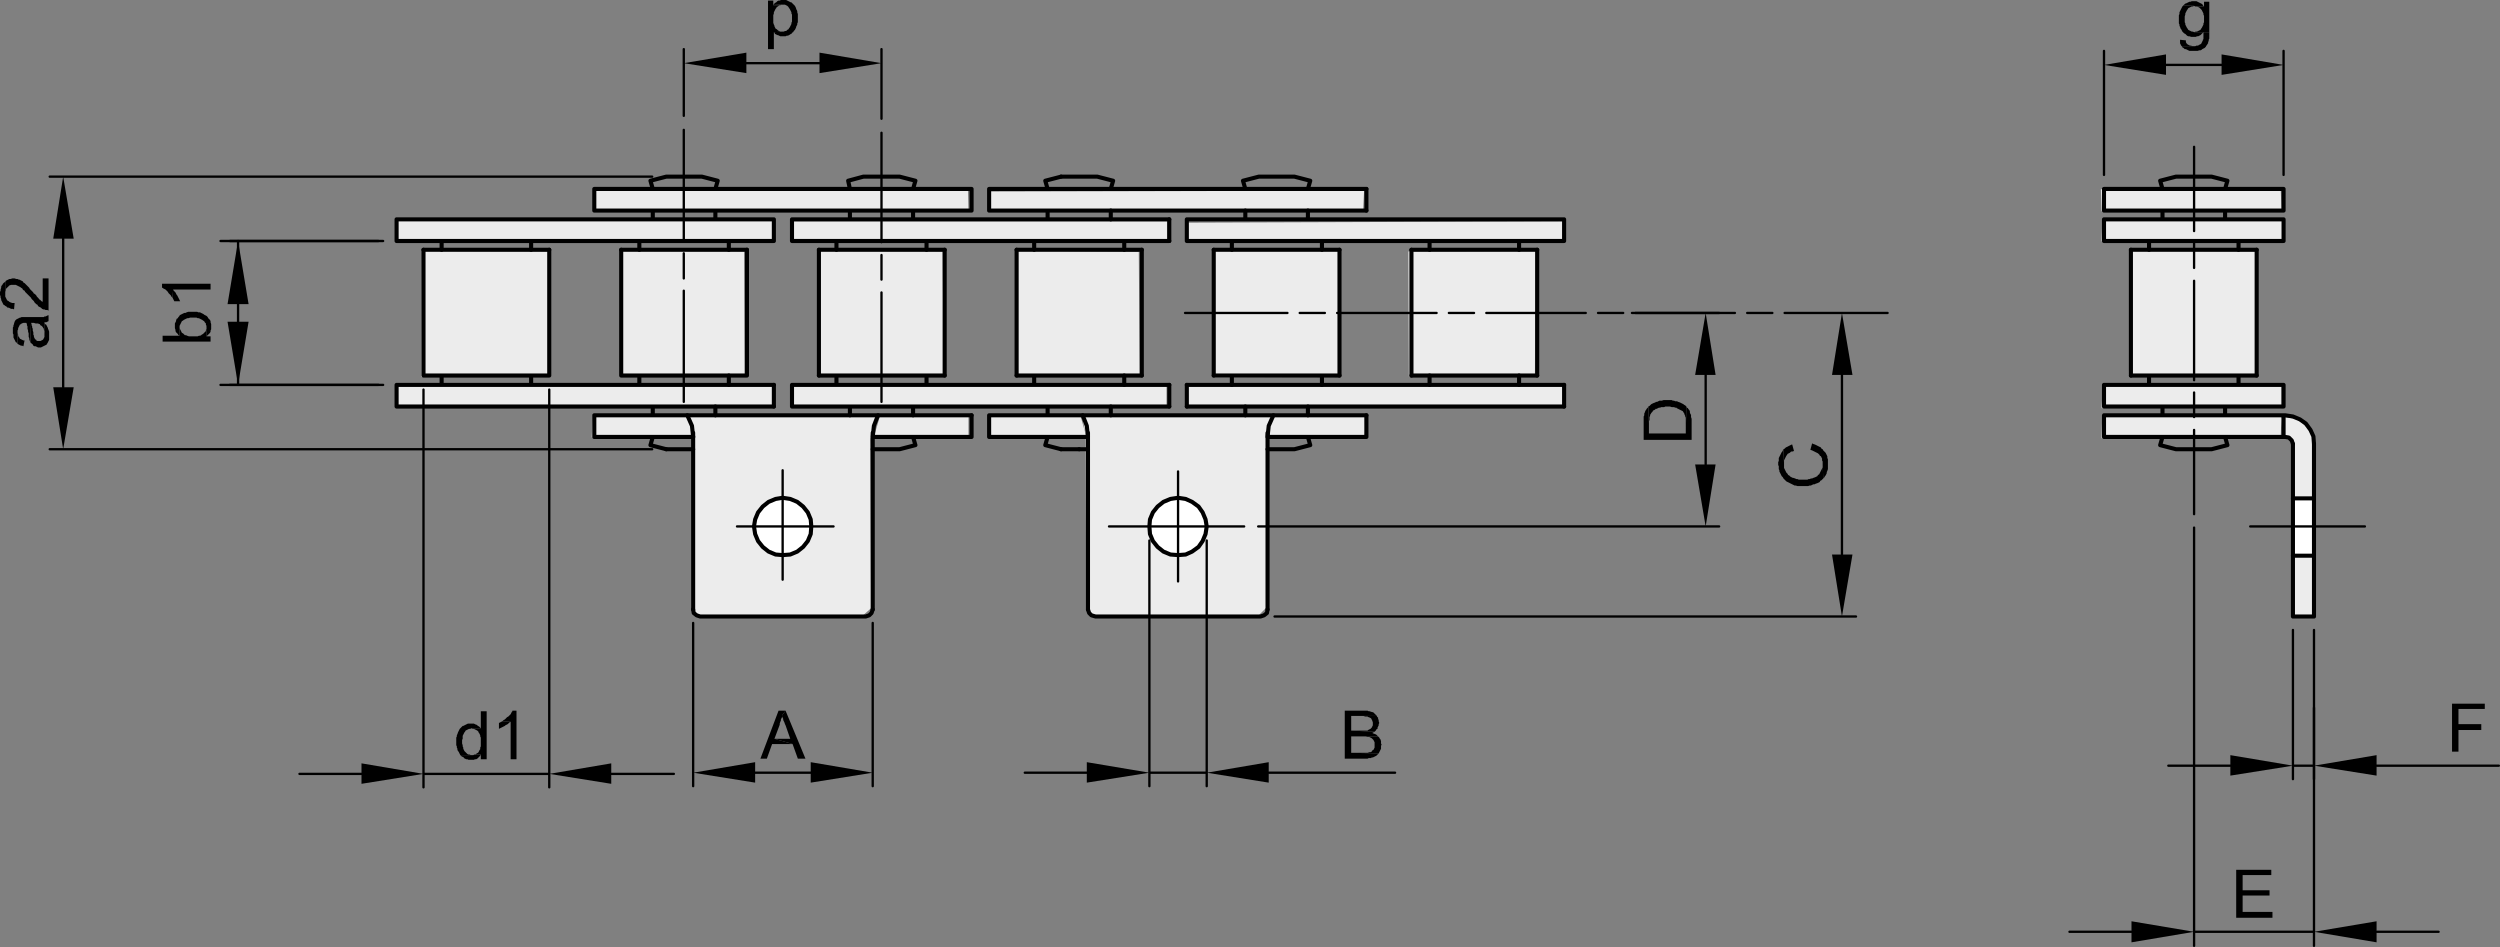 <svg xmlns="http://www.w3.org/2000/svg" viewBox="0 0 256.44 97.141">
  <rect x="0" y="0" width="256.44" height="97.141" fill="#808080" stroke="none"/>
  <defs>
    <style>
      .cls-1 {
        fill: #ececec;
      }

      .cls-2 {
        fill: #fff;
      }

      .cls-3, .cls-5 {
        fill: none;
        stroke: #000;
        stroke-linecap: round;
        stroke-linejoin: round;
      }

      .cls-3 {
        stroke-width: 0.24px;
      }

      .cls-4 {
        fill-rule: evenodd;
      }

      .cls-5 {
        stroke-width: 0.42px;
      }
    </style>
  </defs>
  <title>604109112_1</title>
  <g id="Livello_2" data-name="Livello 2">
    <g>
      <polygon class="cls-1" points="234.302 42.776 235.732 43.002 237.188 44.365 237.304 45.914 237.178 63.12 235.108 63.134 235.213 47.476 235.073 46.353 235.016 45.129 234.137 44.759 234.02 42.916 234.302 42.776"/>
      <polygon class="cls-1" points="215.641 42.495 234.02 42.565 233.95 44.811 215.57 44.951 215.641 42.495"/>
      <polygon class="cls-1" points="215.711 39.409 234.02 39.409 234.02 41.864 215.57 41.864 215.711 39.409"/>
      <polygon class="cls-1" points="218.517 25.729 231.355 25.8 231.355 38.567 218.377 38.567 218.517 25.729"/>
      <polygon class="cls-1" points="215.641 22.642 215.57 24.747 234.091 24.747 234.091 22.503 215.641 22.642"/>
      <polygon class="cls-1" points="215.501 19.415 215.57 21.661 234.02 21.52 233.95 19.485 215.501 19.415"/>
      <path class="cls-1" d="M130.837,42.566h9.136s.101,2.396-.1,2.347c-.2-.051-9.935-.051-9.935-.051l.499-2.047Z"/>
      <polyline class="cls-1" points="111.119 42.616 130.487 42.566 129.889 44.763 129.889 62.334 129.09 63.133 112.167 63.183 111.418 62.534 111.369 44.763 111.019 42.666"/>
      <polygon class="cls-1" points="101.334 42.517 101.384 44.913 111.468 44.913 110.819 42.616 101.334 42.517"/>
      <polygon class="cls-1" points="90.302 42.566 99.338 42.566 99.338 44.963 89.653 44.763 90.302 42.566"/>
      <polygon class="cls-1" points="70.533 42.616 90.053 42.517 89.554 44.612 89.254 44.962 89.354 62.385 88.505 63.134 71.632 63.233 70.883 62.285 70.983 44.963 70.533 42.616"/>
      <polygon class="cls-1" points="60.799 42.566 70.574 42.466 71.172 45.013 60.699 44.862 60.799 42.566"/>
      <polygon class="cls-1" points="121.551 39.521 121.551 41.768 160.289 41.718 160.389 39.521 121.551 39.521"/>
      <polygon class="cls-1" points="81.117 39.472 119.654 39.422 119.654 41.817 81.216 41.768 81.117 39.472"/>
      <polygon class="cls-1" points="144.466 25.794 157.495 25.743 157.445 38.622 144.516 38.622 144.466 25.794"/>
      <polygon class="cls-1" points="124.398 25.743 137.277 25.693 137.277 38.673 124.448 38.722 124.398 25.743"/>
      <polygon class="cls-1" points="121.602 24.695 121.602 22.849 160.34 22.698 160.29 24.694 121.602 24.695"/>
      <polygon class="cls-1" points="101.384 21.5 101.384 19.653 139.922 19.554 139.822 21.55 101.384 21.5"/>
      <polyline class="cls-1" points="104.279 25.693 116.809 25.843 116.909 38.673 104.279 38.622 104.229 25.794"/>
      <polygon class="cls-1" points="84.061 25.743 96.691 25.794 96.791 38.622 83.812 38.673 83.812 25.843 84.061 25.743"/>
      <polygon class="cls-1" points="81.215 24.745 81.365 22.698 119.704 22.698 119.704 24.645 81.215 24.745"/>
      <polygon class="cls-1" points="60.848 21.55 60.848 19.503 99.287 19.454 99.336 21.649 60.848 21.55"/>
      <polyline class="cls-1" points="40.681 39.472 79.268 39.372 79.218 41.668 40.581 41.817 40.63 39.621"/>
      <polygon class="cls-1" points="43.276 25.743 56.206 25.794 56.206 38.673 43.226 38.673 43.276 25.743"/>
      <polygon class="cls-1" points="40.58 22.649 40.58 24.645 79.268 24.796 79.268 22.649 40.58 22.649"/>
      <polygon class="cls-1" points="63.644 25.743 76.323 25.794 76.373 38.573 63.644 38.622 63.644 25.743"/>
    </g>
    <path class="cls-2" d="M83.239,54.011a2.952,2.952,0,1,1-2.947-2.787A2.871,2.871,0,0,1,83.239,54.011Z"/>
    <path class="cls-2" d="M123.751,54.04a2.952,2.952,0,1,1-2.947-2.787A2.871,2.871,0,0,1,123.751,54.04Z"/>
    <rect class="cls-2" x="235.195" y="51.158" width="2.049" height="5.759"/>
  </g>
  <g id="Livello_1" data-name="Livello 1">
    <path class="cls-3" d="M237.36,95.58H225.06m-6.42,0H212.28m31.5,0h6.36M225.06,54.12V97.02m12.3-32.4V97.02"/>
    <polyline class="cls-4" points="243.78 94.5 243.78 96.66 237.36 95.58"/>
    <polyline class="cls-4" points="218.64 94.5 218.64 96.66 225.06 95.58"/>
    <polyline class="cls-4" points="232.98 89.221 229.38 89.221 229.38 94.141 233.1 94.141 233.1 93.54 230.04 93.54 230.04 91.86 232.8 91.86 232.8 91.32 230.04 91.32 230.04 89.761 232.98 89.761"/>
    <path class="cls-3" d="M43.44,79.381H56.34m6.36,0h6.42m-32.04,0H30.72M56.34,39.96V80.761M43.44,39.96V80.761M38.82,39.48H22.62M38.82,24.721H22.62"/>
    <polyline class="cls-4" points="37.08 78.301 37.08 80.4 43.44 79.381"/>
    <polyline class="cls-4" points="62.7 78.301 62.7 80.4 56.34 79.381"/>
    <polyline class="cls-4" points="48.66 77.4 48.54 77.46 47.22 77.46 47.34 77.58 47.46 77.641 47.58 77.7 47.58 77.761 47.7 77.82 47.82 77.881 47.94 77.881 48.06 77.94 48.6 77.94 48.72 77.881 48.84 77.881 48.96 77.82 49.14 77.641 49.26 77.52 49.32 77.4"/>
    <polyline class="cls-4" points="48.3 74.221 48 74.221 47.76 74.341 47.64 74.4 47.52 74.46 47.46 74.46 47.34 74.58 47.28 74.641 47.16 74.761 46.98 75.12 46.92 75.301 46.86 75.421 46.86 75.54 46.8 75.66 46.8 76.44 46.86 76.56 46.86 76.681 46.92 76.801 46.92 76.921 46.98 77.04 47.04 77.101 47.22 77.46 48.42 77.46 48.3 77.46 48.18 77.4 48.06 77.4 47.94 77.341 47.7 77.101 47.64 77.04 47.58 76.921 47.52 76.801 47.52 76.681 47.46 76.56 47.46 76.44 47.4 76.261 47.4 75.9 47.46 75.78 47.46 75.48 47.52 75.36 47.58 75.24 47.64 75.12 47.7 75.06 47.76 74.94 48 74.82 48.12 74.761 48.24 74.761 48.36 74.7 49.32 74.7 49.2 74.58 49.14 74.52 49.02 74.46 48.9 74.341 48.84 74.341 48.72 74.28 48.6 74.221 48.48 74.221"/>
    <polyline class="cls-4" points="49.92 72.96 49.32 72.96 49.32 74.7 48.36 74.7 48.48 74.761 48.6 74.761 48.72 74.82 48.84 74.881 48.96 74.94 49.08 75.06 49.08 75.12 49.14 75.181 49.2 75.301 49.26 75.421 49.26 75.54 49.32 75.66 49.32 76.56 49.26 76.681 49.26 76.86 49.2 76.921 49.14 77.04 49.08 77.16 49.02 77.221 48.9 77.28 48.78 77.4 48.66 77.4 49.32 77.4 49.32 77.881 49.92 77.881"/>
    <polyline class="cls-4" points="51.54 73.98 51.42 74.04 51.3 74.101 51.18 74.16 51.18 74.761 51.3 74.7 51.42 74.641 51.54 74.58 51.66 74.52 51.78 74.46 51.84 74.4 52.08 74.28 52.2 74.16 52.26 74.101 52.38 74.04"/>
    <polyline class="cls-4" points="52.98 72.9 52.56 72.9 52.56 72.96 52.5 73.02 52.44 73.141 52.38 73.261 52.26 73.381 52.14 73.5 52.02 73.56 51.78 73.801 51.66 73.86 51.54 73.98 52.38 74.04 52.38 77.881 52.98 77.881"/>
    <path class="cls-3" d="M6.48,24.48V39.721m60.42,6.359H5.1M66.9,18.12H5.1"/>
    <polyline class="cls-4" points="5.46 24.48 7.56 24.48 6.48 18.12"/>
    <polyline class="cls-4" points="5.46 39.721 7.56 39.721 6.48 46.08"/>
    <polyline class="cls-4" points="4.5 33.841 4.56 33.96 4.56 34.261 4.62 33.24 4.56 33.12"/>
    <polyline class="cls-4" points="3.12 35.101 3.18 35.221 3.24 35.221 3.36 35.341 3.42 35.46 3.54 35.52 3.66 35.52 3.78 35.58 3.9 35.641 4.2 35.641 4.32 35.58 4.44 35.52 4.8 35.341 4.8 35.28 4.86 35.221 4.98 34.98 5.04 34.86 5.04 34.02 4.98 33.841 4.92 33.721 4.92 33.66 4.8 33.421 4.74 33.301 4.62 33.24 4.56 34.261 4.56 34.56 4.44 34.801 4.38 34.86 4.26 34.921 4.14 34.98 3.84 34.98 3.72 34.921 3.72 34.86 3.6 34.801 3.48 34.56 3.48 34.44 3.42 34.32 3.42 34.08 3.36 33.9 3.36 33.721 3.3 33.601 3.3 33.48 3.24 33.36 3.24 33.24 3.18 33.12"/>
    <polyline class="cls-4" points="1.8 35.28 2.04 35.4 2.16 35.46 2.28 35.46 2.4 35.52 2.52 34.921 2.4 34.921 2.28 34.86 2.16 34.801 2.04 34.74 1.98 34.62 1.92 34.56 1.86 34.44 1.86 34.32 1.8 34.141 1.8 34.02"/>
    <polyline class="cls-4" points="1.32 33.9 1.32 34.2 1.38 34.32 1.38 34.62 1.44 34.74 1.5 34.86 1.56 34.98 1.62 35.101 1.74 35.16 1.8 35.28 1.8 33.9 1.86 33.78 1.86 33.66 1.98 33.421 2.04 33.301 2.16 33.24 2.22 33.181 2.4 33.12 2.7 33.12 2.76 33.24 2.76 33.36 2.82 33.48 2.82 33.721 2.88 33.9 2.88 34.02 2.94 34.2 2.94 34.56 3 34.681 3 34.801 3.06 34.98 3.12 35.101 3.18 33.12 3.48 33.12 3.66 33.181 3.9 33.181 4.02 33.24 4.08 33.24 4.14 33.36 4.26 33.421 4.38 33.54 4.44 33.66 4.5 33.721 4.5 33.841 4.56 33.12 4.56 33.06 4.74 33.06 4.98 32.94 4.98 32.341 4.92 32.341 4.68 32.46 4.56 32.46 4.5 32.52 2.22 32.52 2.1 32.58 2.04 32.58 1.92 32.641 1.68 32.761 1.56 32.881 1.5 33 1.44 33.181 1.44 33.24 1.38 33.36 1.38 33.48 1.32 33.601 1.32 33.78"/>
    <polyline class="cls-4" points="0.54 28.921 0.54 30.12 0.54 29.94 0.6 29.761 0.6 29.641 0.96 29.28 1.14 29.221 1.62 29.221 2.1 29.46 2.16 29.52 2.28 29.58 2.34 29.7 2.4 29.761 2.52 29.82 2.58 29.94 2.82 30.181 2.94 30.301 3.06 30.421 3.18 30.54 3.24 30.66 3.48 30.9 3.54 31.02 3.72 31.2 3.84 31.261 3.9 31.381 3.96 31.44 4.2 31.56 4.32 31.681 4.44 31.74 4.56 31.74 4.68 31.801 4.86 31.801 4.98 31.86 4.98 28.56 4.38 28.56 4.38 30.96 4.26 30.9 4.08 30.721 4.02 30.721 3.96 30.601 3.78 30.421 3.72 30.301 3.6 30.181 3.42 30.06 3.42 30 3.06 29.641 3 29.52 2.88 29.4 2.52 29.04 2.4 28.98 2.34 28.86 2.22 28.801 2.1 28.74 1.98 28.681 1.92 28.681 1.8 28.62 1.68 28.62 1.5 28.56 1.26 28.56 1.08 28.62 0.96 28.62 0.72 28.74 0.6 28.801"/>
    <polyline class="cls-4" points="0 30.12 0 30.24 0.06 30.421 0.06 30.54 0.12 30.66 0.12 30.78 0.24 31.02 0.3 31.141 0.36 31.261 0.48 31.32 0.54 31.381 0.66 31.44 0.78 31.56 0.9 31.56 1.14 31.681 1.32 31.681 1.44 31.74 1.5 31.08 1.26 31.08 1.08 31.02 0.96 30.96 0.9 30.9 0.78 30.841 0.72 30.78 0.66 30.66 0.6 30.54 0.54 30.421 0.54 28.921 0.42 28.98 0.3 29.101 0.24 29.221 0.18 29.28 0.12 29.4 0.12 29.52 0.06 29.7 0.06 29.82 0 29.94"/>
    <polyline class="cls-4" points="23.34 31.2 25.5 31.2 24.42 24.721"/>
    <line class="cls-3" x1="24.42" y1="24.721" x2="24.42" y2="39.48"/>
    <polyline class="cls-4" points="23.34 33 25.5 33 24.42 39.48"/>
    <path class="cls-5" d="M115.32,24.721v.899m11.04-.899v.899m9.24-.899v.899m11.04-.899v.899m9.18-.899v.899m64.62-.899v.899m9.18-.899v.899"/>
    <path class="cls-3" d="M225.06,44.101v8.64m0-12.479v2.519m0-13.979V39m0-14.04v2.521m0-12.42v8.64"/>
    <path class="cls-5" d="M65.58,24.721v.899m-11.1-.899v.899m-9.18-.899v.899m60.78-.899v.899m-11.04-.899v.899m-9.24-.899v.899m-11.04-.899v.899"/>
    <path class="cls-3" d="M188.94,56.881V38.46m-.66-6.359h2.1M130.74,63.24h59.64M183.06,32.101h10.56m-14.4,0h2.58m-14.04,0h10.2m-14.04,0H166.5m-14.04,0h10.2m-14.04,0h2.58m-14.04,0h10.2m-14.04,0h2.58m-14.34,0h10.5M90.42,24.841V13.62m0,15.06V26.16m0,15.061V30M70.14,24.721V13.32m0,15.24V25.98m0,15.24V29.82"/>
    <polyline class="cls-4" points="187.92 56.881 190.02 56.881 188.94 63.24"/>
    <polyline class="cls-4" points="187.92 38.46 190.02 38.46 188.94 32.101"/>
    <polyline class="cls-4" points="185.7 46.141 185.88 46.2 186 46.261 186.12 46.32 186.24 46.381 186.48 46.5 186.66 46.681 186.66 46.74 186.78 46.801 186.84 46.921 186.9 47.04 186.9 47.221 186.96 47.341 186.96 47.58 187.02 49.08 187.14 48.96 187.2 48.841 187.26 48.78 187.38 48.54 187.38 48.421 187.44 48.301 187.5 48.12 187.5 47.101 187.44 46.98 187.44 46.801 187.26 46.44 187.02 46.2 186.96 46.08 186.84 46.02 186.78 45.9 186.66 45.841 186.18 45.601 186 45.54 185.88 45.48"/>
    <polyline class="cls-4" points="182.94 46.08 183 47.58 183 47.221 183.24 46.74 183.3 46.681 183.36 46.56 183.6 46.44 183.72 46.32 183.84 46.32 184.02 46.261 183.84 45.601 183.78 45.601 183.66 45.66 183.18 45.9 183.06 46.02"/>
    <polyline class="cls-4" points="182.4 47.52 182.4 47.7 182.46 47.82 182.46 48.12 182.52 48.24 182.52 48.36 182.58 48.48 182.76 48.841 182.88 48.96 182.94 49.08 183.06 49.2 183.12 49.261 183.24 49.381 183.72 49.62 183.96 49.74 184.08 49.801 184.2 49.801 184.38 49.86 185.46 49.86 185.64 49.801 185.76 49.801 185.88 49.74 186 49.681 186.12 49.681 186.24 49.62 186.42 49.56 186.66 49.44 186.72 49.32 186.84 49.261 186.96 49.141 187.02 49.08 186.96 47.58 186.96 47.94 186.9 48.06 186.6 48.66 186.48 48.721 186.42 48.841 186.18 48.96 186 49.02 185.88 49.08 185.76 49.08 185.64 49.141 185.52 49.141 185.4 49.2 184.5 49.2 184.38 49.141 184.26 49.141 184.14 49.08 183.96 49.02 183.9 49.02 183.78 48.96 183.66 48.9 183.54 48.78 183.42 48.721 183.36 48.601 183.24 48.48 183.18 48.36 183.12 48.24 183 48 183 47.58 182.94 46.08 182.88 46.2 182.82 46.32 182.76 46.381 182.52 46.86 182.46 46.98 182.46 47.28 182.4 47.4"/>
    <path class="cls-5" d="M89.52,62.52V44.4M71.1,62.52V44.4M130.02,62.52V44.4M111.6,62.52V44.4"/>
    <path class="cls-3" d="M117.9,79.261h5.88m6.36,0h12.96m-31.62,0h-6.36m18.66-23.82V80.641m-5.88-25.2V80.641"/>
    <polyline class="cls-4" points="111.48 78.181 111.48 80.28 117.9 79.261"/>
    <polyline class="cls-4" points="130.14 78.181 130.14 80.28 123.78 79.261"/>
    <polyline class="cls-4" points="141.36 75.54 139.74 75.54 140.1 75.54 140.28 75.601 140.46 75.601 140.58 75.66 140.7 75.721 140.88 75.9 140.94 76.02 141 76.141 141 76.681 140.88 76.921 140.76 76.98 140.7 77.101 140.58 77.16 140.46 77.16 140.28 77.221 138.6 77.221 141.42 77.28 141.6 76.921 141.66 76.801 141.66 76.5 141.72 76.381 141.66 76.261 141.66 76.02 141.6 75.841 141.54 75.78 141.48 75.66 141.42 75.601"/>
    <polyline class="cls-4" points="141.24 73.44 139.62 73.44 139.86 73.44 140.04 73.5 140.28 73.5 140.34 73.56 140.4 73.56 140.52 73.62 140.64 73.681 140.7 73.801 140.76 73.921 140.82 74.101 140.82 74.4 140.76 74.52 140.7 74.641 140.58 74.761 140.46 74.82 140.34 74.881 140.28 74.94 138.6 74.94 141 75.06 141.12 74.94 141.18 74.82 141.3 74.761 141.3 74.641 141.36 74.52 141.42 74.4 141.42 74.28 141.48 74.16 141.42 73.98 141.42 73.86 141.36 73.74 141.36 73.62 141.24 73.5"/>
    <polyline class="cls-4" points="139.8 72.9 137.94 72.9 137.94 77.82 140.28 77.82 140.4 77.761 140.64 77.761 140.7 77.7 140.82 77.7 140.94 77.641 141.06 77.58 141.18 77.52 141.24 77.46 141.3 77.4 141.42 77.28 138.6 77.221 138.6 75.54 141.36 75.54 141.24 75.421 141.18 75.36 141.06 75.301 140.88 75.24 140.76 75.181 140.88 75.12 141 75.06 138.6 74.94 138.6 73.44 141.24 73.44 140.94 73.141 140.88 73.08 140.7 73.02 140.64 73.02 140.52 72.96 140.4 72.96 140.28 72.9 139.98 72.9"/>
    <path class="cls-5" d="M71.1,62.52l.06.36.3.239.36.12m0,0h16.98l.36-.12.24-.239.12-.36"/>
    <path class="cls-3" d="M83.16,79.261H77.46M71.1,63.9V80.641M89.52,63.9V80.641"/>
    <polyline class="cls-4" points="83.16 78.181 83.16 80.28 89.52 79.261"/>
    <polyline class="cls-4" points="77.46 78.181 77.46 80.28 71.1 79.261"/>
    <polyline class="cls-4" points="80.58 72.9 79.86 72.9 78 77.82 78.66 77.82 79.2 76.32 81.3 76.32 79.44 75.78 79.98 74.341 79.98 74.221 80.04 74.04 80.1 73.921 80.1 73.801 80.22 73.56 80.22 73.381"/>
    <polyline class="cls-4" points="80.58 72.9 80.22 73.381 80.22 73.5 80.28 73.62 80.34 73.74 80.34 73.86 80.46 74.101 80.52 74.28 80.58 74.4 81.06 75.78 79.44 75.78 81.3 76.32 81.84 77.82 82.62 77.82"/>
    <path class="cls-5" d="M90.06,42.601l-.42,1.08L89.52,44.82m-18.42,0-.12-1.14-.48-1.08m36.96,2.22-.24.84M83.22,54l-.06-.72-.3-.72-.48-.601-.6-.479-.72-.3-.78-.12-.72.12-.72.3-.6.479-.48.601-.3.72L77.34,54l.12.78.3.72.48.601.6.479.72.301.72.06.78-.06.72-.301.6-.479.48-.601.3-.72Zm18.24-11.399v2.22m4.62-6.3v.96m1.38,2.22v.9m-7.8,0v2.22M95.04,38.52v.96m-9.24-.96v.96M90.42,46.08h1.86l1.62-.42m-.24-.84.24.84M89.52,46.08h.9m-3.24-4.38v.9m6.48-.9v.9m3.24-4.08H84m-2.76.96v2.22m-1.86-2.22v2.22m-4.62-3.18v.96m-1.38,2.22v.9M71.1,46.08H68.34m31.32-1.26H89.52M76.62,25.62H63.72m-7.38,0H43.44m53.46,0H84m27.6,19.2H101.46m2.82-6.3h12.84M104.28,25.62h12.84M101.46,42.601h38.7m-20.22-.9H81.24m38.7-2.22H81.24M108.84,46.08l-1.62-.42m4.38,16.86.12.36.24.239.42.12m0,0h16.92l.36-.12.3-.239.06-.36"/>
    <path class="cls-3" d="M80.28,59.46V48.24M85.5,54H75.6"/>
    <path class="cls-5" d="M111.6,44.82l-.12-1.14-.42-1.08m19.56,0-.48,1.08-.12,1.14m10.14,0H130.02m4.14,0,.24.84m0,0-1.62.42H130.02M123.78,54l-.12-.72-.3-.72-.42-.601-.66-.479-.66-.3-.78-.12-.78.12-.72.3-.6.479-.48.601-.3.72-.06.72.06.78.3.72.48.601.6.479.72.301.78.06.78-.06.66-.301.66-.479.42-.601.3-.72Zm-12.18-7.92h-.9m4.62-7.559v.96m-1.38,2.22v.9m6-3.12v2.22m6.42-3.18v.96m-4.62,0v2.22m13.86-3.18v.96m-1.44,2.22v.9m-6.42-.9v.9M124.5,38.52h12.9m9.24,0v.96m-6.48,3.12v2.22m20.28-5.34v2.22m-4.62-3.18v.96M144.78,25.62h12.9m-33.18,0h12.9m-33.12,0V38.52M96.9,25.62V38.52M84,25.62V38.52M63.72,25.62V38.52M76.62,25.62V38.52M56.34,25.62V38.52M43.44,25.62V38.52m27.66,6.3H60.96M68.34,46.08l-1.62-.42m9.9-7.14H63.72m35.94,4.08H60.96m18.42-3.12H40.68m38.7,2.22H40.68M65.58,38.52v.96m1.38,5.34-.24.84m-5.76-3.059v2.22m6-3.12v.9m-12.48-4.08v.96m-9.18-.96v.96m-4.62,0v2.22m15.66-3.18H43.44"/>
    <line class="cls-3" x1="127.62" y1="54" x2="113.76" y2="54"/>
    <path class="cls-5" d="M144.78,38.52h12.9m-35.94.96h38.7m-38.7,2.22h38.7"/>
    <path class="cls-3" d="M174.96,47.641V38.46m-7.56-6.359h8.94M129.06,54h47.28"/>
    <polyline class="cls-4" points="173.88 47.641 175.98 47.641 174.96 54"/>
    <polyline class="cls-4" points="173.88 38.46 175.98 38.46 174.96 32.101"/>
    <polyline class="cls-4" points="169.08 41.7 169.14 43.44 169.14 43.2 169.2 43.08 169.2 42.78 169.26 42.66 169.26 42.54 169.32 42.48 169.38 42.36 169.5 42.24 169.56 42.12 169.68 42.06 169.8 42 169.8 41.94 169.92 41.94 170.16 41.82 170.28 41.82 170.4 41.761 170.7 41.761 170.82 41.7 171.3 41.7 171.48 41.761 171.72 41.761 171.84 41.82 171.96 41.82 172.02 41.881 172.38 42.06 172.5 42.12 172.62 42.181 172.68 42.301 172.74 42.36 172.8 42.54 172.86 42.66 172.86 42.721 172.92 42.841 172.92 44.46 172.98 41.7 172.86 41.58 172.74 41.52 172.68 41.46 172.44 41.341 172.32 41.28 172.14 41.221 172.02 41.16 171.84 41.16 171.72 41.101 171.6 41.101 171.48 41.04 170.64 41.04 170.46 41.101 170.22 41.101 169.98 41.221 169.86 41.221 169.8 41.28 169.62 41.341 169.5 41.4 169.38 41.46 169.32 41.52 169.2 41.641"/>
    <polyline class="cls-4" points="168.6 43.44 168.6 45.12 173.52 45.12 173.52 42.96 173.46 42.78 173.46 42.54 173.4 42.48 173.34 42.301 173.34 42.181 173.28 42.06 173.16 41.94 173.16 41.881 173.04 41.82 172.98 41.7 172.92 44.46 169.14 44.46 169.14 43.44 169.08 41.7 169.02 41.82 168.9 41.94 168.84 42.06 168.78 42.12 168.72 42.301 168.66 42.421 168.66 42.601 168.6 42.721 168.6 43.261"/>
    <line class="cls-3" x1="120.84" y1="59.641" x2="120.84" y2="48.36"/>
    <path class="cls-5" d="M237.36,45.54V63.24H235.2m0-17.7V63.24M108.84,46.08h1.86M124.5,25.62V38.52m12.9-12.9V38.52M117.12,25.62V38.52m40.56-12.9V38.52M144.78,25.62V38.52"/>
    <path class="cls-3" d="M235.2,78.54h2.16m6.42,0h12.54m-27.54,0h-6.36m14.94-5.939v7.32M235.2,64.62V79.921"/>
    <polyline class="cls-4" points="228.78 77.46 228.78 79.56 235.2 78.54"/>
    <polyline class="cls-4" points="243.78 77.46 243.78 79.56 237.36 78.54"/>
    <polyline class="cls-4" points="254.88 72.181 251.52 72.181 251.52 77.101 252.18 77.101 252.18 74.881 254.52 74.881 254.52 74.28 252.18 74.28 252.18 72.721 254.88 72.721"/>
    <path class="cls-5" d="M237.36,45.54l-.06-.779L237,44.101l-.48-.66-.6-.42-.72-.3-.78-.12M235.2,57h2.16m-2.16-5.88h2.16M235.2,45.54l-.12-.359-.3-.3-.36-.06m-.18,0h.18m-.18-2.22h.18M225.06,46.08H223.2L221.58,45.66l.24-.84m6.42,0,.24.84-1.62.42m0,0H225.06m-3.24-4.38v.9m6.42-.9v.9m-7.8-4.08v.96m9.18-.96v.96m4.62,3.12v2.22m-18.42-2.22v2.22m0-5.34v2.22m18.42-2.22v2.22m0,3.12H215.82m18.42-2.22H215.82m18.42-.9H215.82m18.42-2.22H215.82m15.66-.96H218.58m12.9-12.9H218.58"/>
    <line class="cls-3" x1="242.58" y1="54" x2="230.82" y2="54"/>
    <path class="cls-5" d="M68.34,18.12l-1.62.42m32.94.841H60.96m38.7,2.22H60.96M79.38,22.5H40.68m38.7,2.221H40.68m26.28-5.34-.24-.841m.24,3.061V22.5m-6-3.119v2.22M40.68,22.5v2.221m60.78-5.34v2.22m6-2.22-.24-.841m.24,3.061V22.5m-7.8-3.119v2.22m-9.24-3.481h1.86l1.62.42m-.24.841.24-.841m-6.72.841L87,18.54l1.56-.42m0,0h1.86m3.24,3.481V22.5m-6.48-.899V22.5m-5.94,0v2.221m-7.86-5.34.24-.841m5.76,3.96v2.221m-6-3.12V22.5m.24-3.96L72,18.12H68.34m33.12,1.261h38.7m-38.7,2.22h38.7M119.94,22.5H81.24m38.7,2.221H81.24m27.6-6.601-1.62.42m124.26,7.08V38.52M218.58,25.62V38.52"/>
    <path class="cls-3" d="M76.56,6.48h7.5m6.36,5.7V5.04M70.14,11.881V5.04"/>
    <polyline class="cls-4" points="76.56 5.4 76.56 7.5 70.14 6.48"/>
    <polyline class="cls-4" points="84.06 5.4 84.06 7.5 90.42 6.48"/>
    <polyline class="cls-4" points="79.38 0.421 79.32 0.54 80.04 0.54 80.16 0.48 80.28 0.48"/>
    <polyline class="cls-4" points="79.32 0.06 78.78 0.06 78.78 5.04 79.38 5.04 79.38 3.301 80.28 3.24 80.04 3.24 79.92 3.181 79.8 3.12 79.68 3 79.56 2.94 79.5 2.82 79.44 2.7 79.44 2.641 79.38 2.52 79.32 2.341 79.32 1.56 79.38 1.381 79.38 1.261 79.44 1.141 79.5 1.02 79.56 0.9 79.62 0.841 79.68 0.721 79.8 0.66 79.92 0.54 79.32 0.54"/>
    <polyline class="cls-4" points="80.34 0 80.1 0 79.98 0.06 79.86 0.06 79.74 0.12 79.62 0.24 79.5 0.301 79.38 0.421 80.28 0.48 80.52 0.48 80.64 0.54 80.76 0.601 80.88 0.721 80.94 0.841 81 0.9 81.12 1.141 81.18 1.261 81.18 1.381 81.24 1.5 81.24 2.221 81.18 2.341 81.18 2.46 81.12 2.58 81.06 2.7 81 2.82 80.94 2.881 80.88 3 80.76 3.06 80.64 3.181 80.52 3.181 80.4 3.24 80.28 3.24 79.38 3.301 79.44 3.36 79.5 3.48 79.74 3.601 79.8 3.601 79.92 3.66 80.04 3.721 80.58 3.721 80.7 3.66 80.82 3.66 80.94 3.601 81.12 3.48 81.18 3.48 81.24 3.36 81.36 3.301 81.42 3.181 81.54 3.06 81.66 2.82 81.66 2.761 81.72 2.641 81.78 2.52 81.78 2.4 81.84 2.28 81.84 1.44 81.78 1.261 81.78 1.141 81.72 1.02 81.66 0.9 81.66 0.841 81.54 0.601 81.42 0.48 81.36 0.421 81.24 0.301 81.18 0.24 81.12 0.24 81 0.181 80.88 0.12 80.64 0 80.46 0"/>
    <path class="cls-5" d="M223.2,18.12h3.66l1.62.42-.24.841m-5.04-1.261L221.58,18.54l.24.841m6.42,2.22V22.5m-6.42-.899V22.5m12.42,0v2.221M215.82,22.5v2.221m0-5.34v2.22m0-2.22H234.24v2.22m0,0H215.82M234.24,22.5H215.82m18.42,2.221H215.82m-106.98-6.601h1.86m11.04,4.38h38.7m-38.7,2.221h38.7M112.56,18.12h-1.86m1.86,0,1.62.42-.24.841m0,2.22V22.5m6,0v2.221M121.74,22.5v2.221m9.24-6.601h-1.86L127.5,18.54m.24.841L127.5,18.54m6.66.841.24-.841-1.62-.42m0,0h-1.8m-3.24,3.481V22.5m6.42-.899V22.5m6-3.119v2.22m20.28.899v2.221"/>
    <path class="cls-3" d="M222.18,6.66h5.7m6.36,11.28V5.221M215.82,17.94V5.221"/>
    <polyline class="cls-4" points="222.18 5.58 222.18 7.681 215.82 6.66"/>
    <polyline class="cls-4" points="227.88 5.58 227.88 7.681 234.24 6.66"/>
    <polyline class="cls-4" points="223.62 4.08 223.62 4.44 223.74 4.681 223.8 4.74 225 4.74 224.88 4.74 224.76 4.681 224.64 4.681 224.52 4.62 224.4 4.56 224.28 4.44 224.22 4.32 224.22 4.141"/>
    <polyline class="cls-4" points="226.62 3.301 226.02 3.301 226.02 4.02 225.96 4.08 225.96 4.141 225.9 4.261 225.78 4.5 225.54 4.62 225.48 4.681 225.3 4.681 225.18 4.74 223.8 4.74 223.86 4.86 223.98 4.921 224.1 5.04 224.22 5.04 224.46 5.16 224.58 5.221 225.42 5.221 225.6 5.16 225.72 5.16 225.84 5.101 225.9 5.04 226.02 4.98 226.14 4.921 226.26 4.801 226.32 4.681 226.38 4.62 226.44 4.5 226.5 4.44 226.5 4.32 226.56 4.2 226.56 4.08 226.62 3.96 226.62 3.48"/>
    <polyline class="cls-4" points="223.98 0.54 223.86 0.66 223.8 0.78 223.74 0.9 223.62 1.141 223.56 1.261 223.56 1.44 223.5 1.56 223.5 2.4 223.56 2.52 223.56 2.641 223.62 2.761 223.68 2.94 223.74 3 223.8 3.12 223.86 3.24 223.98 3.36 224.04 3.421 224.16 3.48 224.34 3.66 224.46 3.721 224.58 3.721 224.76 3.78 225.24 3.78 225.36 3.721 225.48 3.721 225.6 3.66 225.72 3.601 225.9 3.421 226.02 3.301 226.62 3.301 225.06 3.301 224.94 3.24 224.82 3.24 224.7 3.181 224.58 3.12 224.46 3.06 224.4 2.94 224.34 2.881 224.28 2.761 224.22 2.641 224.16 2.52 224.16 2.4 224.1 2.28 224.1 1.681 224.16 1.5 224.16 1.381 224.22 1.261 224.28 1.141 224.34 1.02 224.4 0.96 224.46 0.841 224.58 0.78 224.7 0.721 224.82 0.66 224.94 0.66 225.06 0.601"/>
    <polyline class="cls-4" points="226.62 0.181 226.08 0.181 226.08 0.66 225.36 0.66 225.48 0.721 225.6 0.78 225.84 1.02 225.9 1.141 225.96 1.261 226.02 1.381 226.02 1.5 226.08 1.62 226.08 2.28 226.02 2.4 226.02 2.52 225.96 2.641 225.9 2.761 225.84 2.881 225.78 2.94 225.72 3.06 225.6 3.12 225.48 3.181 225.36 3.24 225.24 3.24 225.06 3.301 226.62 3.301"/>
    <polyline class="cls-4" points="225.06 0.12 224.82 0.12 224.7 0.181 224.58 0.181 224.46 0.24 224.22 0.36 224.16 0.36 224.04 0.48 223.98 0.54 225.06 0.601 225.18 0.66 226.08 0.66 225.96 0.54 225.9 0.421 225.78 0.36 225.54 0.24 225.42 0.181 225.3 0.12 225.18 0.12"/>
    <path class="cls-3" d="M39.3,39.48H23.58M39.3,24.721H23.58"/>
    <polyline class="cls-4" points="21.12 33.841 21.18 34.5 21.24 34.44 21.18 33.54 21.18 33.721"/>
    <polyline class="cls-4" points="17.94 33.48 17.94 33.66 18 33.841 18 33.96 18.06 34.08 18.12 34.141 18.24 34.261 18.3 34.381 18.42 34.44 18.42 33.421 18.66 32.94 18.78 32.881 18.84 32.82 19.08 32.7 19.2 32.641 19.32 32.641 19.5 32.58 20.16 32.58 20.28 32.641 20.4 32.641 20.64 32.761 20.76 32.82 20.82 32.881 20.94 32.94 21 33.06 21.12 33.181 21.12 33.301 21.18 33.421 21.18 33.54 21.24 34.44 21.42 34.261 21.54 34.141 21.6 34.02 21.6 33.9 21.66 33.78 21.66 33.24 21.6 33.06 21.6 32.94 21.54 32.82 21.48 32.761 21.36 32.641 21.3 32.52 21.18 32.4 21.06 32.341 20.94 32.28 20.88 32.221 20.76 32.16 20.64 32.101 20.52 32.04 20.34 32.04 20.22 31.98 19.32 31.98 19.14 32.04 19.02 32.101 18.9 32.101 18.78 32.16 18.54 32.28 18.42 32.341 18.42 32.4 18.3 32.52 18.24 32.641 18.12 32.7 18.06 32.881 18.06 32.94 18 33.06 17.94 33.181 17.94 33.36"/>
    <polyline class="cls-4" points="16.68 34.44 16.68 35.04 21.6 35.04 21.6 34.5 21.18 34.5 21.12 33.841 21.12 33.96 21 34.08 20.94 34.141 20.82 34.261 20.7 34.32 20.64 34.381 20.52 34.44 20.4 34.44 20.28 34.5 19.38 34.5 19.2 34.44 19.08 34.381 18.96 34.381 18.9 34.32 18.78 34.2 18.66 34.141 18.6 34.02 18.48 33.78 18.42 33.66 18.42 33.54 18.42 34.44"/>
    <polyline class="cls-4" points="17.7 30.54 17.88 30.9 18.48 30.9 18.42 30.78 18.24 30.421 18.18 30.301 18.12 30.24 18.06 30.12 18 30 17.82 29.82 17.76 29.7"/>
    <polyline class="cls-4" points="16.62 29.101 16.62 29.52 16.68 29.52 16.74 29.58 16.86 29.641 16.98 29.7 17.22 29.94 17.28 30.06 17.34 30.12 17.52 30.301 17.58 30.421 17.7 30.54 17.76 29.7 21.6 29.7 21.6 29.101"/>
  </g>
</svg>
